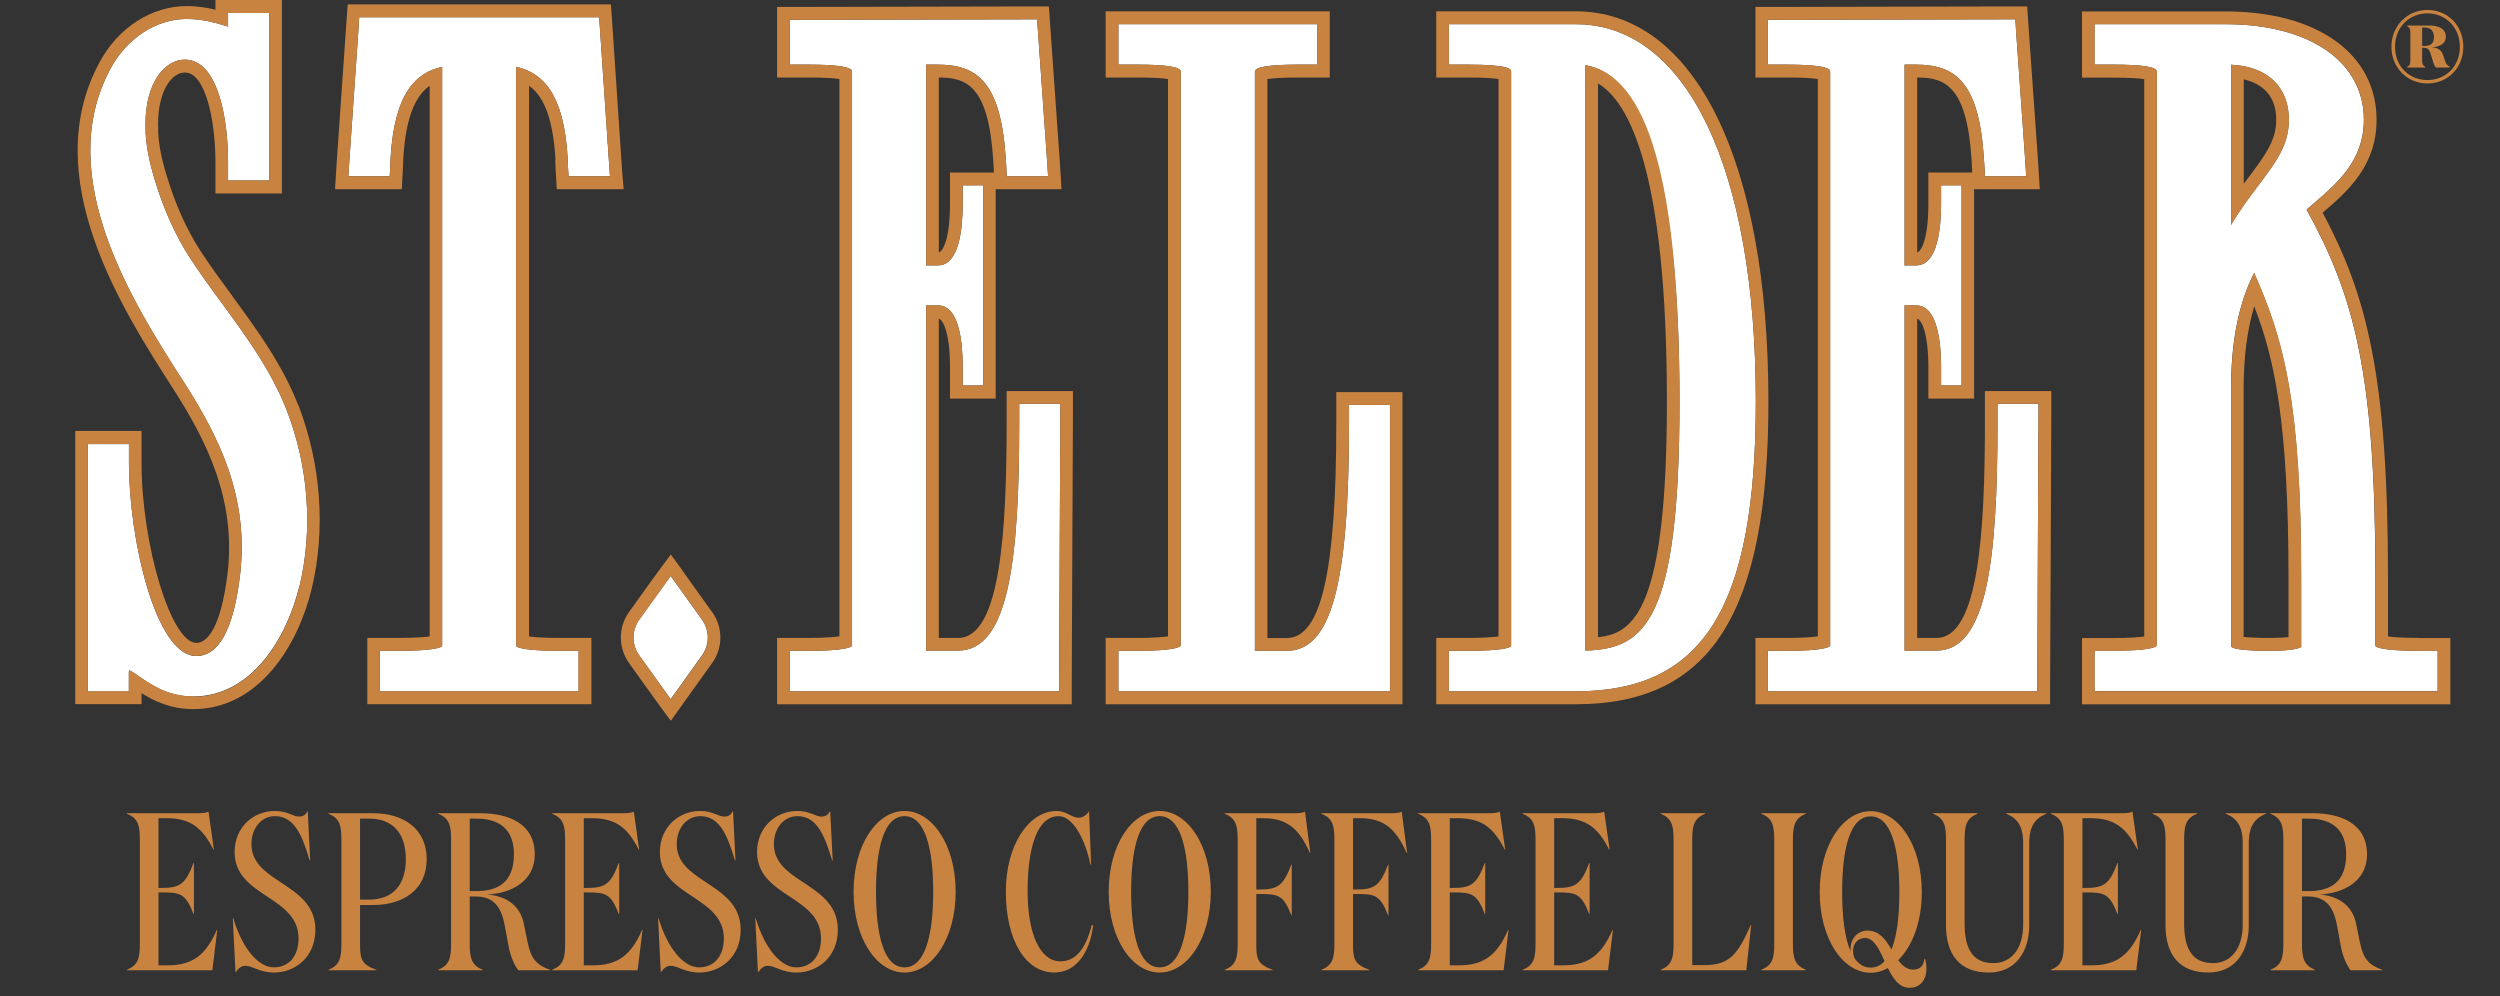<svg xmlns="http://www.w3.org/2000/svg" width="251" height="100" viewBox="0 0 251 100" fill="none"><rect x="0" y="0" width="251" height="100" fill="#333333" stroke="none"/><path d="M30.067 58.795C28.848 63.926 25.335 69.924 19.385 69.924C16.888 69.924 15.215 68.775 13.984 67.932C13.649 67.713 13.195 67.371 12.968 67.285C12.957 67.322 12.933 67.419 12.933 67.529V69.423H8.822V44.588H12.944V46.457C12.944 54.19 15.645 65.868 19.707 65.868C21.99 65.868 23.471 63.119 24.105 57.708C25.025 49.865 21.93 43.782 18.453 38.358C13.494 30.638 5.214 17.738 11.104 6.878C12.753 3.824 15.681 1.906 18.752 1.906C20.269 1.906 21.428 2.248 22.276 2.48C22.503 2.554 22.707 2.627 22.898 2.664V1.308H27.032V18.116H22.898V16.247C22.898 15.441 22.862 12.644 22.169 10.14C21.404 7.391 20.197 5.986 18.548 5.986C16.601 5.986 14.605 8.21 14.605 12.448C14.605 12.729 14.617 13.023 14.617 13.303C14.677 14.647 14.988 16.284 15.573 18.178C16.457 21.073 17.628 23.65 19.026 25.825C20.066 27.413 21.201 28.988 22.324 30.503C24.714 33.777 27.211 37.161 28.788 41.192C30.963 46.824 31.441 53.09 30.079 58.819L30.067 58.795Z" fill="white"></path><path d="M56.21 65.342H58.098V69.41H38.132V65.342H40.032C43.604 65.342 44.274 65 44.381 64.878C44.381 64.865 44.393 64.829 44.393 64.743V6.706C41.896 7.268 39.59 9.149 39.207 15.929L39.184 16.65L39.124 17.7H34.977L35.049 16.528L36.005 2.76L36.065 1.734H60.153L60.225 2.76L61.157 16.528L61.241 17.7H57.083L57.023 16.65L56.999 15.929C56.629 9.162 54.31 7.268 51.813 6.706V64.865C51.956 65.012 52.626 65.342 56.186 65.342H56.21Z" fill="white"></path><path d="M204.66 40.557V41.657L204.541 68.312V69.411H177.489V65.343H179.389C182.962 65.343 183.631 64.989 183.75 64.842V7.184C183.75 6.72 182.281 6.488 179.389 6.488H177.489V1.992H178.6L201.303 1.943H202.342L202.402 2.969L203.358 16.529L203.43 17.702H199.296L199.236 16.676L199.188 15.943C198.698 8.063 196.189 6.488 192.341 6.488H191.218V26.644H192.401C194.564 26.644 194.886 22.783 194.886 20.475V18.606H196.942V38.701H194.886V36.832C194.886 34.535 194.564 30.663 192.401 30.663H191.218V65.319H194.432C199.511 65.319 200.55 56.169 200.55 42.414V40.533H204.672L204.66 40.557Z" fill="white"></path><path d="M106.454 40.557V41.657L106.335 68.312V69.411H79.283V65.343H81.183C84.756 65.343 85.413 64.989 85.544 64.842V7.184C85.544 6.72 84.075 6.488 81.183 6.488H79.283V1.992H80.394L103.085 1.943H104.124L104.196 2.969L105.152 16.529L105.224 17.702H101.077L101.03 16.676L100.982 15.943C100.48 8.063 97.983 6.488 94.112 6.488H92.988V26.644H94.183C96.346 26.644 96.656 22.783 96.656 20.475V18.606H98.712V38.701H96.656V36.832C96.656 34.535 96.358 30.663 94.183 30.663H92.988V65.319H96.203C101.293 65.319 102.332 56.169 102.332 42.414V40.533H106.454V40.557Z" fill="white"></path><path d="M139.552 40.666V69.41H112.285V65.342H114.185C117.758 65.342 118.415 64.988 118.546 64.841V7.183C118.546 6.718 117.077 6.486 114.185 6.486H112.285V2.431H132.251V6.486H130.351C127.46 6.486 125.99 6.718 125.99 7.183V65.342H129.192C133.625 65.342 135.442 58.733 135.442 42.535V40.654H139.564L139.552 40.666Z" fill="white"></path><path d="M158.204 2.431H145.467V6.486H147.355C151.716 6.486 151.716 6.999 151.716 7.183V64.743C151.716 64.817 151.716 64.865 151.704 64.878C151.608 65.012 150.927 65.342 147.355 65.342H145.467V69.41H158.204C171.037 69.41 176.282 60.969 176.282 40.3C176.282 16.943 169.352 2.431 158.204 2.431ZM159.172 65.33V6.547C165.349 7.525 168.623 19.117 168.623 40.287C168.623 62.581 165.074 65.134 159.172 65.317V65.33Z" fill="white"></path><path d="M242.848 65.342C239.299 65.342 238.63 65 238.487 64.865V58.061C238.487 37.453 236.36 29.721 231.581 21.047C231.736 20.901 231.903 20.779 232.035 20.644C234.663 18.421 237.328 16.137 237.328 12.02C237.328 6.181 231.879 2.431 223.444 2.431H210.288V6.486H212.176C215.079 6.486 216.537 6.718 216.537 7.183V64.743C216.537 64.804 216.525 64.829 216.525 64.829C216.406 64.988 215.749 65.33 212.176 65.33H210.288V69.397H244.736V65.33H242.836L242.848 65.342ZM224.005 6.499C227.637 6.67 229.8 8.71 229.8 12.032C229.8 14.549 228.498 16.283 226.694 18.678C225.845 19.802 224.889 21.06 223.993 22.587V6.499H224.005ZM231.043 64.743C231.043 64.902 231.031 64.963 231.031 64.963C230.995 64.975 230.565 65.342 227.924 65.342C224.853 65.342 224.148 65.085 224.005 64.927C224.005 64.927 223.993 64.878 223.993 64.743V39.066C223.993 34.302 224.758 30.454 226.311 27.412C229.251 34.057 231.031 40.263 231.031 58.061V64.743H231.043Z" fill="white"></path><path d="M70.465 65.818L68.243 68.933L67.335 70.192L66.426 68.933L64.192 65.818C63.403 64.743 63.403 63.277 64.192 62.19L66.426 59.087L67.335 57.829L68.243 59.087L70.465 62.19C71.254 63.277 71.254 64.743 70.465 65.818Z" fill="white"></path><path d="M29.948 40.691C28.323 36.55 25.814 33.129 23.388 29.819L23.328 29.721C22.289 28.304 21.106 26.704 20.078 25.116C18.752 23.051 17.629 20.584 16.78 17.786C16.231 16.039 15.932 14.512 15.884 13.242V12.839C15.872 12.704 15.872 12.582 15.872 12.448C15.872 9.089 17.258 7.281 18.549 7.281C19.564 7.281 20.365 8.368 20.951 10.493C21.584 12.814 21.632 15.49 21.632 16.259V19.423H28.299V0H21.632V0.977C20.855 0.782 19.911 0.611 18.752 0.611C15.215 0.611 11.858 2.773 9.994 6.254C3.745 17.798 12.288 31.101 17.402 39.054C20.735 44.27 23.711 50.133 22.85 57.548C22.313 62.007 21.178 64.548 19.708 64.548C17.187 64.548 14.211 54.727 14.211 46.432V43.268H7.556V70.693H14.211V69.593C15.454 70.375 17.127 71.194 19.397 71.194C26.065 71.194 29.972 64.67 31.298 59.088C32.72 53.126 32.23 46.591 29.96 40.678L29.948 40.691ZM19.385 69.911C16.888 69.911 15.215 68.763 13.985 67.92C13.65 67.7 13.196 67.358 12.969 67.272C12.957 67.309 12.933 67.407 12.933 67.516V69.41H8.823V44.575H12.945V46.444C12.945 54.177 15.645 65.855 19.708 65.855C21.99 65.855 23.472 63.107 24.105 57.695C25.025 49.852 21.93 43.769 18.453 38.345C13.495 30.637 5.214 17.737 11.105 6.877C12.754 3.824 15.681 1.906 18.752 1.906C20.27 1.906 21.428 2.248 22.277 2.48C22.504 2.553 22.707 2.626 22.898 2.663V1.307H27.032V18.116H22.898V16.247C22.898 15.441 22.862 12.643 22.169 10.139C21.405 7.391 20.198 5.986 18.549 5.986C16.601 5.986 14.606 8.209 14.606 12.448C14.606 12.729 14.618 13.022 14.618 13.303C14.678 14.647 14.988 16.284 15.574 18.177C16.458 21.072 17.629 23.65 19.027 25.824C20.066 27.412 21.201 28.988 22.325 30.503C24.714 33.777 27.212 37.16 28.789 41.191C30.963 46.823 31.442 53.09 30.079 58.819C28.861 63.95 25.348 69.947 19.397 69.947L19.385 69.911Z" fill="#C98341"></path><path d="M55.745 16.002L55.769 16.711L55.829 17.761L55.9 18.995H62.616L62.496 17.603L62.412 16.442L61.492 2.675L61.421 1.637L61.337 0.439H34.907L34.823 1.637L34.751 2.663L33.795 16.442L33.724 17.615L33.64 18.995H40.343L40.403 17.761L40.463 16.723L40.487 15.978C40.738 11.446 41.873 9.504 43.139 8.612V63.9C42.626 63.961 41.682 64.047 40.045 64.047H36.878V70.704H59.377V64.047H56.223C54.574 64.047 53.642 63.974 53.116 63.9V8.612C54.383 9.504 55.506 11.446 55.769 16.002H55.745ZM58.099 69.41H38.133V65.342H40.033C43.605 65.342 44.274 65 44.382 64.878C44.382 64.865 44.394 64.829 44.394 64.743V6.706C41.897 7.268 39.591 9.149 39.208 15.929L39.184 16.65L39.125 17.7H34.978L35.05 16.528L36.006 2.76L36.066 1.734H60.154L60.226 2.76L61.158 16.528L61.242 17.7H57.083L57.024 16.65L57 15.929C56.629 9.162 54.311 7.268 51.814 6.706V64.865C51.957 65.012 52.627 65.342 56.187 65.342H58.075V69.41H58.099Z" fill="#C98341"></path><path d="M199.284 39.261V42.438C199.284 53.126 198.699 64.047 194.433 64.047H192.485V31.993C192.951 32.14 193.608 33.508 193.608 36.855V40.019H198.197V18.995H204.792L204.709 17.615L204.637 16.455L203.681 2.871L203.609 1.845L203.526 0.647H201.327L178.625 0.696H176.247V7.781H179.413C181.122 7.781 182.03 7.855 182.508 7.94V63.889C181.994 63.962 181.062 64.047 179.413 64.047H176.247V70.705H205.832V68.311L205.951 41.656V39.261H199.296H199.284ZM204.661 41.656L204.541 68.311V69.41H177.49V65.342H179.39C182.962 65.342 183.631 64.988 183.751 64.841V7.183C183.751 6.719 182.281 6.487 179.39 6.487H177.49V1.991H178.601L201.303 1.942H202.343L202.403 2.968L203.359 16.528L203.43 17.701H199.296L199.236 16.674L199.188 15.942C198.699 8.062 196.189 6.487 192.342 6.487H191.219V26.643H192.402C194.564 26.643 194.887 22.782 194.887 20.474V18.605H196.942V38.7H194.887V36.831C194.887 34.534 194.564 30.662 192.402 30.662H191.219V65.318H194.433C199.511 65.318 200.551 56.168 200.551 42.413V40.532H204.673V41.631L204.661 41.656ZM193.608 17.322V20.486C193.608 23.845 192.951 25.201 192.485 25.348V7.781C195.198 7.794 197.468 8.527 197.946 16.027L197.982 16.748L198.017 17.322H193.608Z" fill="#C98341"></path><path d="M101.066 39.261V42.438C101.066 53.126 100.481 64.047 96.203 64.047H94.256V31.993C94.722 32.14 95.379 33.508 95.379 36.855V40.019H99.967V18.995H106.575L106.491 17.615L106.419 16.455L105.464 2.871L105.392 1.845L105.308 0.647H103.086L80.383 0.696H78.018V7.781H81.184C82.893 7.781 83.801 7.855 84.279 7.94V63.889C83.765 63.962 82.821 64.047 81.184 64.047H78.018V70.705H107.602V68.311L107.722 41.656V39.261H101.066ZM106.455 41.656L106.336 68.311V69.41H79.284V65.342H81.184C84.757 65.342 85.414 64.988 85.545 64.841V7.183C85.545 6.719 84.076 6.487 81.184 6.487H79.284V1.991H80.395L103.086 1.942H104.125L104.197 2.968L105.153 16.528L105.225 17.701H101.078L101.031 16.674L100.983 15.942C100.481 8.062 97.984 6.487 94.112 6.487H92.989V26.643H94.184C96.347 26.643 96.657 22.782 96.657 20.474V18.605H98.713V38.7H96.657V36.831C96.657 34.534 96.359 30.662 94.184 30.662H92.989V65.318H96.203C101.294 65.318 102.333 56.168 102.333 42.413V40.532H106.455V41.631V41.656ZM95.379 17.322V20.486C95.379 23.845 94.722 25.201 94.256 25.348V7.781C96.98 7.794 99.238 8.527 99.716 16.027L99.764 16.748L99.788 17.322H95.379Z" fill="#C98341"></path><path d="M134.164 39.372V42.548C134.164 57.427 132.634 64.06 129.181 64.06H127.246V7.941C127.712 7.868 128.632 7.782 130.34 7.782H133.507V1.137H111.007V7.782H114.174C115.882 7.782 116.79 7.855 117.268 7.941V63.889C116.755 63.962 115.811 64.048 114.174 64.048H111.007V70.706H140.807V39.372H134.152H134.164ZM139.553 69.411H112.286V65.343H114.186C117.758 65.343 118.415 64.989 118.547 64.842V7.184C118.547 6.719 117.077 6.487 114.186 6.487H112.286V2.432H132.252V6.487H130.352C127.461 6.487 125.991 6.719 125.991 7.184V65.343H129.193C133.626 65.343 135.442 58.734 135.442 42.536V40.655H139.565V69.398L139.553 69.411Z" fill="#C98341"></path><path d="M158.204 1.137H144.201V7.782H147.355C149.064 7.782 149.972 7.855 150.45 7.941V63.901C149.936 63.962 148.992 64.048 147.355 64.048H144.201V70.706H158.204C171.754 70.706 177.549 61.617 177.549 40.3C177.549 16.15 170.141 1.137 158.204 1.137ZM158.204 69.411H145.467V65.343H147.355C150.928 65.343 151.597 65.001 151.704 64.879C151.716 64.866 151.716 64.83 151.716 64.744V7.184C151.716 7 151.716 6.487 147.355 6.487H145.467V2.432H158.204C169.353 2.432 176.283 16.932 176.283 40.3C176.283 60.969 171.037 69.411 158.204 69.411Z" fill="#C98341"></path><path d="M159.172 6.547V65.329C165.074 65.146 168.623 62.593 168.623 40.299C168.623 18.005 165.361 7.524 159.172 6.559V6.547ZM160.438 63.973V8.379C163.509 10.187 167.357 17.089 167.357 40.299C167.357 61.261 164.023 63.619 160.438 63.973Z" fill="#C98341"></path><path d="M226.323 27.412C224.77 30.454 224.005 34.302 224.005 39.066V64.743C224.005 64.878 224.017 64.927 224.017 64.927C224.161 65.085 224.866 65.342 227.936 65.342C230.565 65.342 231.007 64.976 231.043 64.963C231.043 64.963 231.055 64.902 231.055 64.743V58.061C231.055 40.251 229.275 34.057 226.335 27.412H226.323ZM229.777 63.962C229.394 64.01 228.797 64.047 227.925 64.047C226.562 64.047 225.75 63.998 225.26 63.949V39.078C225.26 35.853 225.618 33.105 226.323 30.759C228.391 36.073 229.765 42.547 229.765 58.074V63.962H229.777Z" fill="#C98341"></path><path d="M242.849 64.047C241.212 64.047 240.28 63.974 239.754 63.901V58.062C239.754 37.722 237.639 29.684 233.194 21.353C235.787 19.154 238.607 16.589 238.607 12.033C238.607 5.412 232.669 1.148 223.456 1.148H209.034V7.794H212.189C213.909 7.794 214.805 7.867 215.283 7.953V63.901C214.781 63.974 213.849 64.06 212.189 64.06H209.034V70.717H246.015V64.06H242.849V64.047ZM244.749 69.41H210.301V65.342H212.189C215.761 65.342 216.418 64.988 216.538 64.841C216.538 64.841 216.55 64.817 216.55 64.756V7.183C216.55 6.719 215.092 6.487 212.189 6.487H210.301V2.431H223.456C231.892 2.431 237.34 6.181 237.34 12.021C237.34 16.137 234.676 18.422 232.047 20.645C231.904 20.779 231.749 20.901 231.593 21.048C236.373 29.709 238.5 37.454 238.5 58.062V64.866C238.643 65.012 239.312 65.342 242.861 65.342H244.761V69.41H244.749Z" fill="#C98341"></path><path d="M224.005 6.499V22.587C224.902 21.06 225.857 19.802 226.706 18.678C228.51 16.284 229.812 14.549 229.812 12.033C229.812 8.722 227.65 6.67 224.017 6.499H224.005ZM225.654 17.945C225.523 18.116 225.403 18.287 225.272 18.446V7.965C226.825 8.331 228.534 9.333 228.534 12.033C228.534 14.109 227.411 15.612 225.702 17.884L225.654 17.945Z" fill="#C98341"></path><path d="M71.481 61.434L69.259 58.331L68.363 57.061L67.347 55.668L66.319 57.061L65.399 58.319L63.165 61.434C62.054 62.973 62.054 65.05 63.177 66.601L65.399 69.704L66.319 70.974L67.347 72.367L68.363 70.95L69.259 69.692L71.493 66.577C72.604 65.037 72.604 62.961 71.481 61.422V61.434ZM68.255 68.947L67.347 70.205L66.439 68.947L64.204 65.832C63.416 64.757 63.416 63.291 64.204 62.203L66.439 59.101L67.347 57.842L68.255 59.101L70.478 62.203C71.266 63.291 71.266 64.757 70.478 65.832L68.255 68.947Z" fill="#C98341"></path><path d="M243.721 8.379C241.713 8.379 240.1 6.828 240.1 4.702C240.1 2.577 241.701 1.001 243.721 1.001C245.74 1.001 247.317 2.552 247.317 4.702C247.317 6.852 245.716 8.379 243.721 8.379ZM243.721 1.343C241.892 1.343 240.459 2.723 240.459 4.702C240.459 6.681 241.892 8.037 243.721 8.037C245.549 8.037 246.971 6.657 246.971 4.702C246.971 2.748 245.549 1.343 243.721 1.343ZM243.96 2.565C244.832 2.565 245.561 2.882 245.561 3.701C245.561 4.434 244.82 4.739 244.139 4.739C244.772 4.776 245.13 5.057 245.286 5.533L245.453 6.022C245.596 6.461 245.692 6.547 245.955 6.706V6.779H244.569C244.437 6.632 244.33 6.4 244.258 6.119L244.055 5.46C243.948 5.081 243.792 4.8 243.41 4.8H243.183V6.022C243.183 6.413 243.219 6.547 243.494 6.706V6.779H241.689V6.706C241.964 6.559 242 6.425 242 6.022V3.322C242 2.931 241.964 2.797 241.689 2.638V2.565H243.96ZM243.183 4.605H243.482C244.019 4.605 244.366 4.385 244.366 3.713C244.366 3.09 244.031 2.772 243.482 2.772H243.183V4.605Z" fill="#C98341"></path><path d="M12.734 81.648H19.875C20.258 81.648 20.686 81.626 20.934 81.49L21.475 85.297H21.43C20.326 83.157 19.2 82.144 16.677 82.144H15.911V89.15H16.249C18.073 89.15 18.636 88.744 19.425 86.649H19.47V91.763H19.425C18.636 89.69 18.073 89.6 16.249 89.6H15.911V96.921H16.812C19.335 96.921 20.664 95.885 21.768 93.362H21.813L21.317 97.417H12.734V97.372C13.838 96.921 14.041 96.246 14.041 94.759V84.306C14.041 82.819 13.838 82.144 12.734 81.693V81.648ZM27.609 81.941C26.235 81.941 25.244 83.157 25.244 84.757C25.244 86.536 26.55 87.505 27.992 88.451C29.727 89.623 31.664 90.749 31.664 93.34C31.664 96.133 29.592 97.642 27.519 97.642C26.077 97.642 25.334 96.966 24.658 96.966C24.208 96.966 23.96 97.192 23.645 97.642L23.374 92.191H23.419C24.343 95.277 25.965 97.124 27.497 97.124C28.961 97.124 29.975 96.043 29.975 94.218C29.975 92.123 28.443 91.087 26.888 90.051C25.244 88.969 23.554 87.865 23.554 85.545C23.554 83.045 25.447 81.423 27.587 81.423C28.871 81.423 29.411 81.986 30.02 81.986C30.493 81.986 30.695 81.761 30.898 81.423L31.146 86.401H31.101C30.403 84.194 29.704 81.941 27.609 81.941ZM37.456 90.862H36.149V94.849C36.149 96.268 36.284 96.831 37.793 97.372V97.417H32.973V97.372C34.077 96.921 34.279 96.246 34.279 94.759V84.306C34.279 82.819 34.077 82.144 32.973 81.693V81.648H37.456C40.452 81.648 42.84 83.157 42.84 86.266C42.84 89.352 40.452 90.862 37.456 90.862ZM36.149 90.321H37.05C39.596 90.321 40.745 88.677 40.745 86.266C40.745 83.833 39.596 82.189 37.05 82.189H36.149V90.321ZM47.159 82.189V89.465H47.835C49.998 89.465 51.597 88.586 51.597 85.77C51.597 83.315 50.2 82.189 47.835 82.189H47.159ZM43.983 81.648H48.195C51.146 81.648 53.692 82.729 53.692 85.793C53.692 88.541 51.214 89.713 48.916 89.803C51.011 89.983 52.228 91.042 52.588 92.709L52.971 94.601C53.309 96.246 53.85 96.876 55.224 97.372V97.417H52.047C51.664 96.966 51.259 96.043 51.056 94.984L50.696 93.024C50.38 91.29 49.75 90.006 47.745 90.006H47.159V94.759C47.159 96.246 47.384 96.921 48.466 97.372V97.417H43.983V97.372C45.087 96.921 45.289 96.246 45.289 94.759V84.306C45.289 82.819 45.087 82.144 43.983 81.693V81.648ZM55.433 81.648H62.574C62.957 81.648 63.385 81.626 63.633 81.49L64.173 85.297H64.128C63.025 83.157 61.898 82.144 59.375 82.144H58.609V89.15H58.947C60.772 89.15 61.335 88.744 62.123 86.649H62.169V91.763H62.123C61.335 89.69 60.772 89.6 58.947 89.6H58.609V96.921H59.51C62.033 96.921 63.362 95.885 64.466 93.362H64.511L64.016 97.417H55.433V97.372C56.537 96.921 56.739 96.246 56.739 94.759V84.306C56.739 82.819 56.537 82.144 55.433 81.693V81.648ZM70.308 81.941C68.934 81.941 67.942 83.157 67.942 84.757C67.942 86.536 69.249 87.505 70.691 88.451C72.425 89.623 74.363 90.749 74.363 93.34C74.363 96.133 72.29 97.642 70.218 97.642C68.776 97.642 68.032 96.966 67.357 96.966C66.906 96.966 66.658 97.192 66.343 97.642L66.073 92.191H66.118C67.041 95.277 68.663 97.124 70.195 97.124C71.659 97.124 72.673 96.043 72.673 94.218C72.673 92.123 71.141 91.087 69.587 90.051C67.942 88.969 66.253 87.865 66.253 85.545C66.253 83.045 68.145 81.423 70.285 81.423C71.569 81.423 72.11 81.986 72.718 81.986C73.191 81.986 73.394 81.761 73.597 81.423L73.844 86.401H73.799C73.101 84.194 72.403 81.941 70.308 81.941ZM80.064 81.941C78.69 81.941 77.699 83.157 77.699 84.757C77.699 86.536 79.005 87.505 80.447 88.451C82.181 89.623 84.119 90.749 84.119 93.34C84.119 96.133 82.046 97.642 79.974 97.642C78.532 97.642 77.789 96.966 77.113 96.966C76.662 96.966 76.415 97.192 76.099 97.642L75.829 92.191H75.874C76.797 95.277 78.419 97.124 79.951 97.124C81.416 97.124 82.429 96.043 82.429 94.218C82.429 92.123 80.897 91.087 79.343 90.051C77.699 88.969 76.009 87.865 76.009 85.545C76.009 83.045 77.901 81.423 80.041 81.423C81.325 81.423 81.866 81.986 82.474 81.986C82.947 81.986 83.15 81.761 83.353 81.423L83.601 86.401H83.556C82.857 84.194 82.159 81.941 80.064 81.941ZM95.948 89.532C95.948 94.263 93.582 97.642 90.811 97.642C88.04 97.642 85.698 94.263 85.698 89.532C85.698 84.802 88.04 81.423 90.811 81.423C93.582 81.423 95.948 84.802 95.948 89.532ZM93.695 89.532C93.695 85.252 92.906 81.941 90.811 81.941C88.716 81.941 87.95 85.252 87.95 89.532C87.95 93.813 88.716 97.124 90.811 97.124C92.906 97.124 93.695 93.813 93.695 89.532ZM109.344 81.423L109.546 86.807H109.479C108.961 84.239 107.699 81.941 106.303 81.941C104.117 81.941 103.171 85.117 103.171 89.487C103.171 93.903 104.5 96.516 106.438 96.516C107.789 96.516 108.916 95.637 109.614 92.867L109.749 92.912C109.389 95.795 107.947 97.642 105.852 97.642C102.991 97.642 100.986 94.443 100.986 89.51C100.986 84.915 103.239 81.423 106.1 81.423C107.068 81.423 107.609 82.099 108.285 82.099C108.758 82.099 109.186 81.761 109.344 81.423ZM121.564 89.532C121.564 94.263 119.199 97.642 116.428 97.642C113.657 97.642 111.314 94.263 111.314 89.532C111.314 84.802 113.657 81.423 116.428 81.423C119.199 81.423 121.564 84.802 121.564 89.532ZM119.311 89.532C119.311 85.252 118.523 81.941 116.428 81.941C114.333 81.941 113.567 85.252 113.567 89.532C113.567 93.813 114.333 97.124 116.428 97.124C118.523 97.124 119.311 93.813 119.311 89.532ZM126.132 89.758V94.849C126.132 96.268 126.268 96.831 127.777 97.372V97.417H122.956V97.372C124.06 96.921 124.263 96.246 124.263 94.759V84.306C124.263 82.819 124.06 82.144 122.956 81.693V81.648H129.984C130.367 81.648 130.795 81.626 131.021 81.49L131.561 85.635H131.516C130.435 83.248 129.286 82.144 126.786 82.144H126.132V89.307H126.47C128.295 89.307 128.858 88.902 129.647 86.807H129.692V91.898H129.647C128.858 89.825 128.295 89.758 126.47 89.758H126.132ZM135.845 89.758V94.849C135.845 96.268 135.98 96.831 137.489 97.372V97.417H132.668V97.372C133.772 96.921 133.975 96.246 133.975 94.759V84.306C133.975 82.819 133.772 82.144 132.668 81.693V81.648H139.697C140.08 81.648 140.508 81.626 140.733 81.49L141.274 85.635H141.228C140.147 83.248 138.998 82.144 136.498 82.144H135.845V89.307H136.182C138.007 89.307 138.57 88.902 139.359 86.807H139.404V91.898H139.359C138.57 89.825 138.007 89.758 136.182 89.758H135.845ZM142.38 81.648H149.521C149.904 81.648 150.332 81.626 150.58 81.49L151.121 85.297H151.076C149.972 83.157 148.846 82.144 146.323 82.144H145.557V89.15H145.895C147.719 89.15 148.282 88.744 149.071 86.649H149.116V91.763H149.071C148.282 89.69 147.719 89.6 145.895 89.6H145.557V96.921H146.458C148.981 96.921 150.31 95.885 151.414 93.362H151.459L150.963 97.417H142.38V97.372C143.484 96.921 143.687 96.246 143.687 94.759V84.306C143.687 82.819 143.484 82.144 142.38 81.693V81.648ZM152.862 81.648H160.004C160.387 81.648 160.815 81.626 161.062 81.49L161.603 85.297H161.558C160.454 83.157 159.328 82.144 156.805 82.144H156.039V89.15H156.377C158.201 89.15 158.765 88.744 159.553 86.649H159.598V91.763H159.553C158.765 89.69 158.201 89.6 156.377 89.6H156.039V96.921H156.94C159.463 96.921 160.792 95.885 161.896 93.362H161.941L161.445 97.417H152.862V97.372C153.966 96.921 154.169 96.246 154.169 94.759V84.306C154.169 82.819 153.966 82.144 152.862 81.693V81.648ZM166.721 81.648H171.204V81.693C170.123 82.144 169.897 82.819 169.897 84.306V96.899H171.091C173.614 96.899 174.448 95.885 175.777 92.867H175.822L175.326 97.417H166.721V97.372C167.825 96.921 168.028 96.246 168.028 94.759V84.306C168.028 82.819 167.825 82.144 166.721 81.693V81.648ZM180.005 94.759C180.005 96.246 180.231 96.921 181.312 97.372V97.417H176.829V97.372C177.933 96.921 178.136 96.246 178.136 94.759V84.306C178.136 82.819 177.933 82.144 176.829 81.693V81.648H181.312V81.693C180.231 82.144 180.005 82.819 180.005 84.306V94.759ZM191.709 99.174C190.672 99.174 190.064 98.251 189.546 97.192C189.005 97.507 188.42 97.665 187.812 97.665C185.041 97.665 182.698 94.286 182.698 89.555C182.698 84.824 185.041 81.445 187.812 81.445C190.582 81.445 192.948 84.824 192.948 89.555C192.948 92.551 192.002 95.007 190.582 96.403C190.988 96.944 191.438 97.349 192.092 97.349C192.655 97.349 193.15 97.057 193.195 96.291H193.286C193.691 97.845 193.128 99.174 191.709 99.174ZM184.951 89.555C184.951 92.01 185.198 94.151 185.807 95.525C185.671 94.353 186.46 93.43 187.496 93.43C188.69 93.43 189.321 94.353 189.907 95.322C190.47 93.948 190.695 91.898 190.695 89.555C190.695 85.275 189.907 81.963 187.812 81.963C185.716 81.963 184.951 85.275 184.951 89.555ZM187.812 97.147C188.375 97.147 188.848 96.921 189.208 96.493C188.668 95.299 188.149 94.173 187.226 94.173C186.482 94.173 185.762 94.916 186.167 96.156C186.573 96.786 187.113 97.147 187.812 97.147ZM203.733 84.644V92.934C203.733 95.48 202.404 97.642 199.679 97.642C196.75 97.642 195.376 95.84 195.376 92.867V84.306C195.376 82.819 195.173 82.144 194.069 81.693V81.648H198.552V81.693C197.448 82.144 197.246 82.819 197.246 84.306V92.709C197.246 94.939 197.854 96.696 200.129 96.696C202.044 96.696 203.125 95.119 203.125 92.867V84.577C203.125 82.909 202.494 82.121 201.413 81.693V81.648H205.468V81.693C204.364 82.144 203.733 82.909 203.733 84.644ZM205.9 81.648H213.041C213.424 81.648 213.852 81.626 214.1 81.49L214.64 85.297H214.595C213.491 83.157 212.365 82.144 209.842 82.144H209.076V89.15H209.414C211.239 89.15 211.802 88.744 212.59 86.649H212.635V91.763H212.59C211.802 89.69 211.239 89.6 209.414 89.6H209.076V96.921H209.977C212.5 96.921 213.829 95.885 214.933 93.362H214.978L214.482 97.417H205.9V97.372C207.004 96.921 207.206 96.246 207.206 94.759V84.306C207.206 82.819 207.004 82.144 205.9 81.693V81.648ZM225.776 84.644V92.934C225.776 95.48 224.447 97.642 221.721 97.642C218.792 97.642 217.418 95.84 217.418 92.867V84.306C217.418 82.819 217.215 82.144 216.111 81.693V81.648H220.594V81.693C219.491 82.144 219.288 82.819 219.288 84.306V92.709C219.288 94.939 219.896 96.696 222.171 96.696C224.086 96.696 225.167 95.119 225.167 92.867V84.577C225.167 82.909 224.537 82.121 223.455 81.693V81.648H227.51V81.693C226.406 82.144 225.776 82.909 225.776 84.644ZM231.118 82.189V89.465H231.794C233.957 89.465 235.556 88.586 235.556 85.77C235.556 83.315 234.159 82.189 231.794 82.189H231.118ZM227.942 81.648H232.154C235.106 81.648 237.651 82.729 237.651 85.793C237.651 88.541 235.173 89.713 232.875 89.803C234.97 89.983 236.187 91.042 236.547 92.709L236.93 94.601C237.268 96.246 237.809 96.876 239.183 97.372V97.417H236.007C235.624 96.966 235.218 96.043 235.015 94.984L234.655 93.024C234.34 91.29 233.709 90.006 231.704 90.006H231.118V94.759C231.118 96.246 231.343 96.921 232.425 97.372V97.417H227.942V97.372C229.046 96.921 229.248 96.246 229.248 94.759V84.306C229.248 82.819 229.046 82.144 227.942 81.693V81.648Z" fill="#C98341"></path></svg>